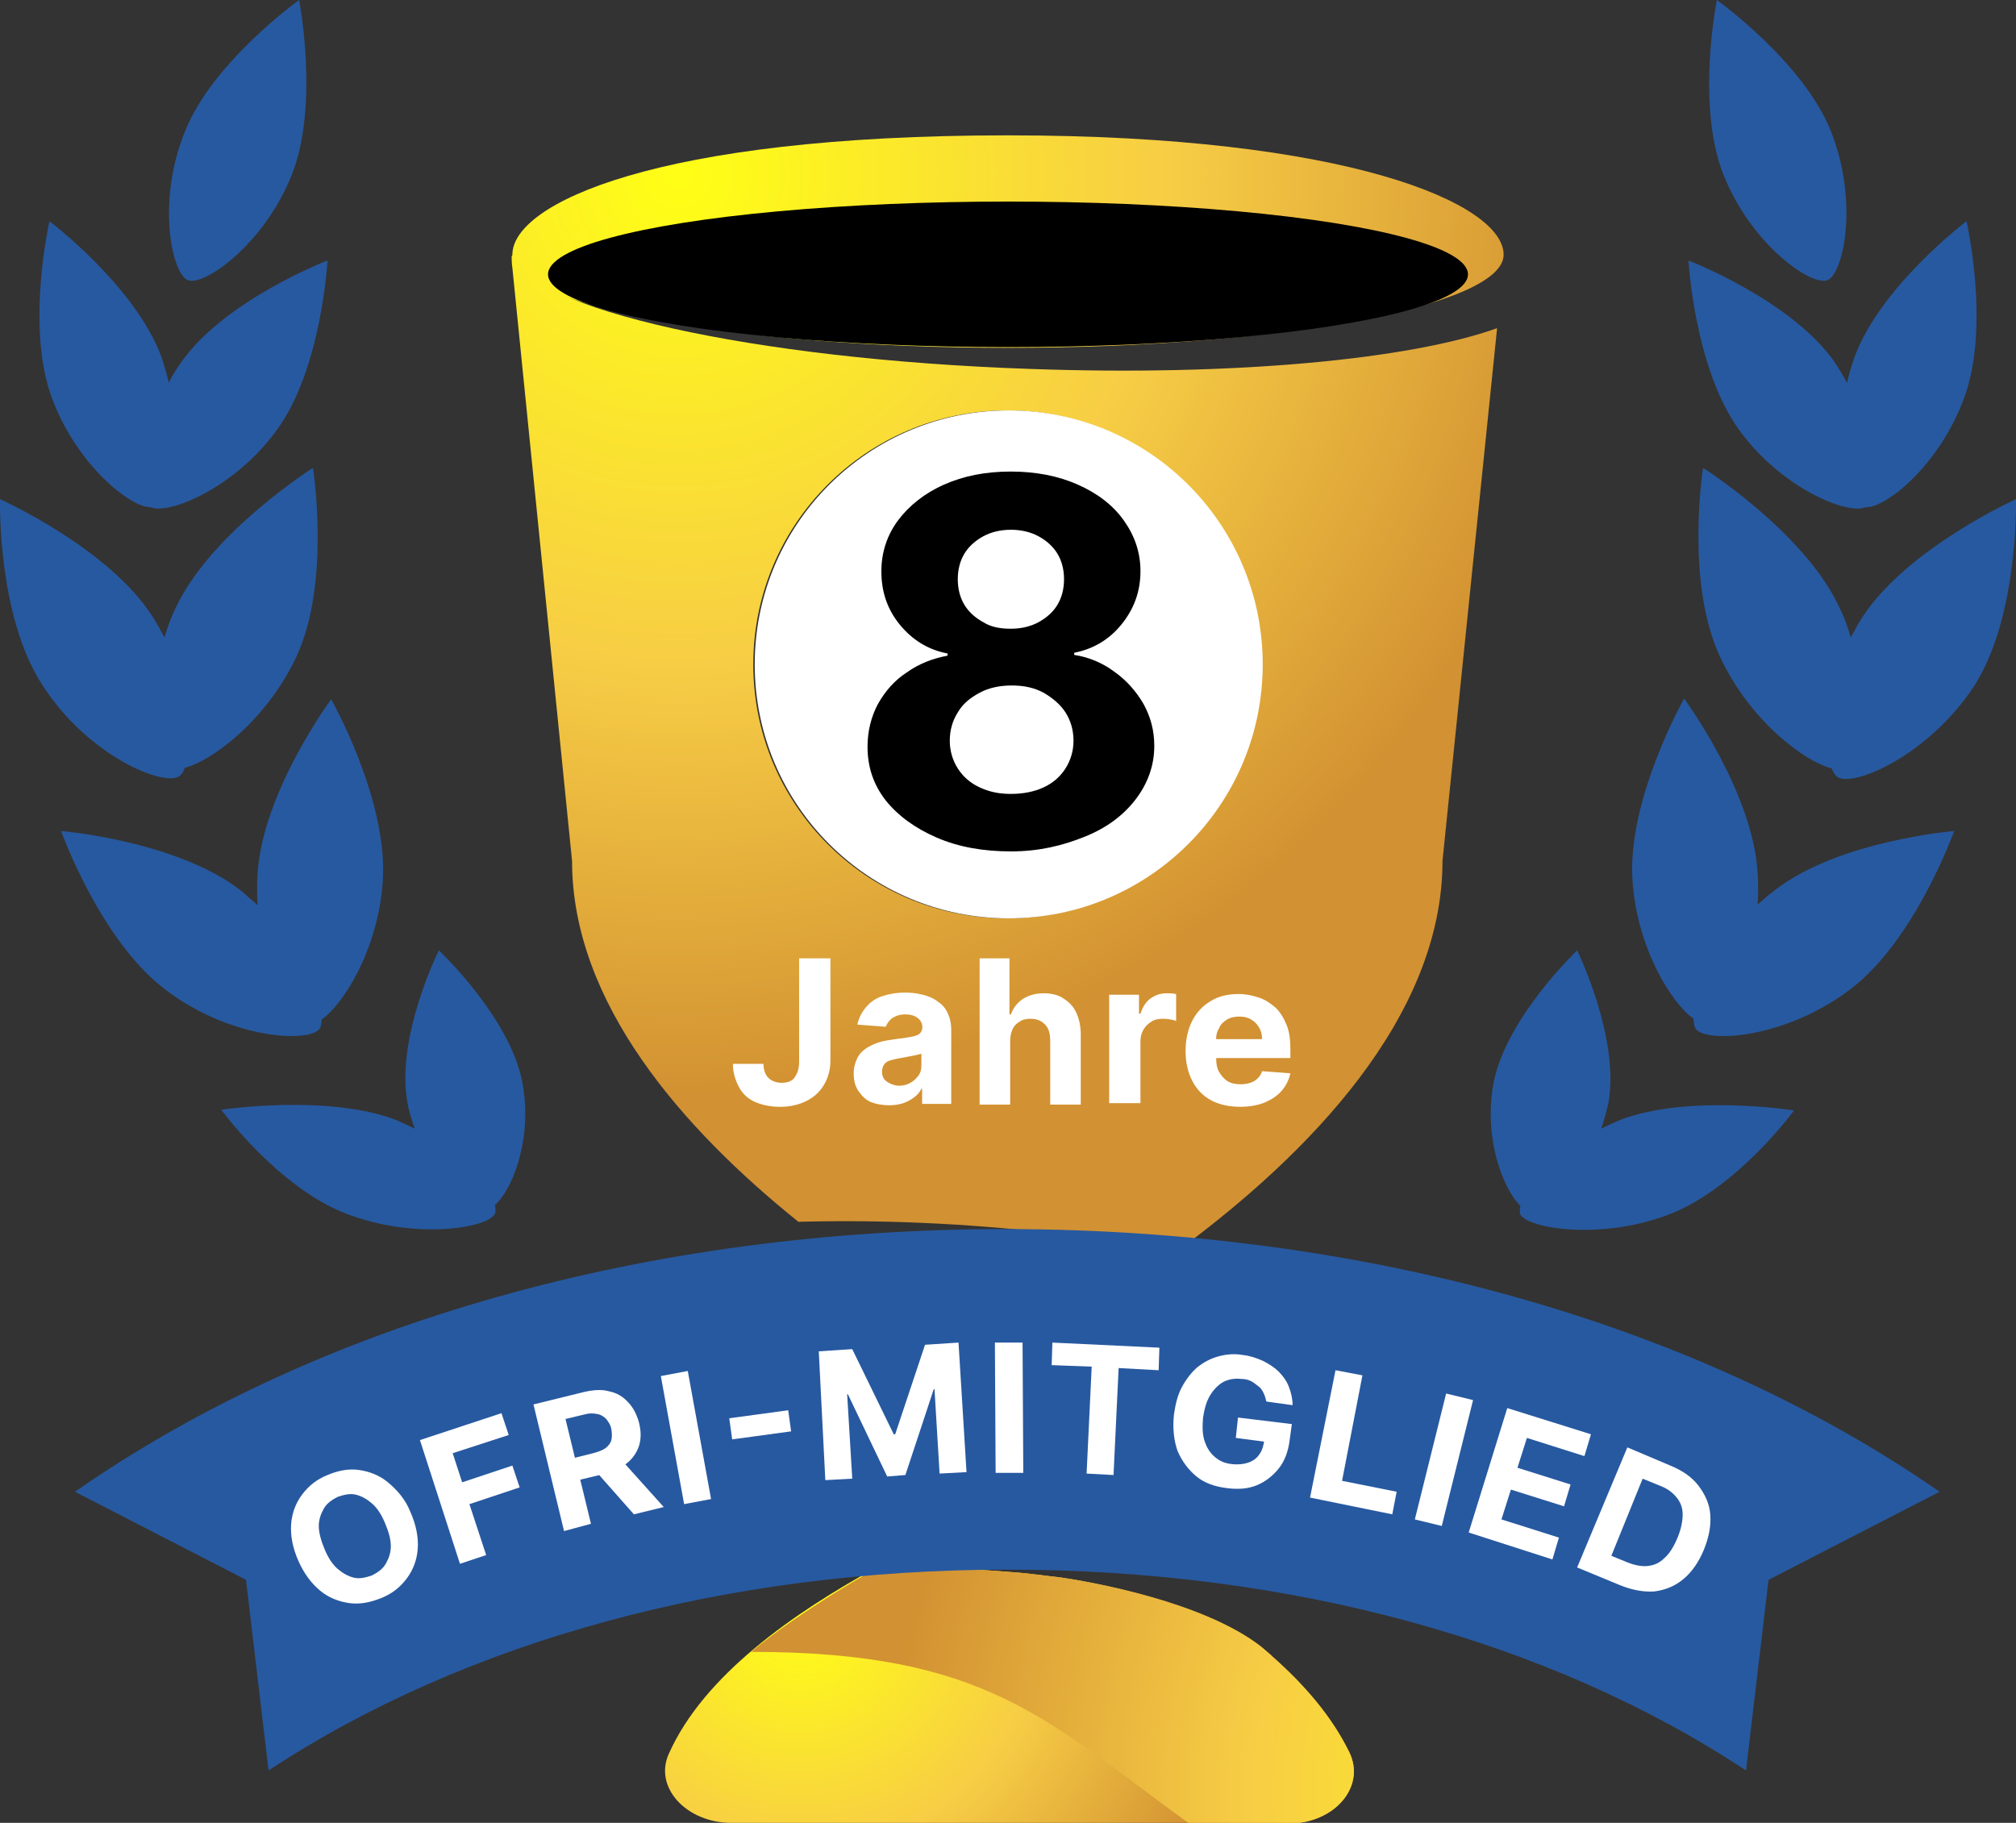 <?xml version="1.0" encoding="utf-8"?>
<!-- Generator: Adobe Illustrator 21.0.0, SVG Export Plug-In . SVG Version: 6.00 Build 0)  -->
<svg version="1.1" id="Слой_1" xmlns="http://www.w3.org/2000/svg" xmlns:xlink="http://www.w3.org/1999/xlink" x="0px" y="0px"
	 width="277px" height="250.5px" viewBox="0 0 277 250.5" style="enable-background:new 0 0 277 250.5;" xml:space="preserve">
<rect x="0" y="0" width="277" height="250.5" fill="#333333" stroke="none"/>
<style type="text/css">
	.st0{fill:#2759A0;}
	.st1{fill:url(#SVGID_1_);}
	.st2{fill:url(#SVGID_2_);}
	.st3{fill:url(#SVGID_3_);}
	.st4{fill:url(#SVGID_4_);}
	.st5{fill:#FFFFFF;}
</style>
<g>
	<path class="st0" d="M20.7,69.7L20.7,69.7C23,70.8,32.2,67.2,38.1,59c6.1-8.4,6.9-23.2,6.9-23.2s-13.8,5.3-19.9,13.7
		c-0.7,1-1.4,2-1.9,3.1c-0.3-1.2-0.6-2.3-1-3.5C18.6,39.3,6.8,30.4,6.8,30.4S3.5,44.8,7.1,54.6C10.5,63.9,18,69.8,20.7,69.7z"/>
	<path class="st0" d="M24.6,106.7L24.6,106.7c0.3-0.2,0.6-0.6,0.8-1.2c3.7-0.9,11.2-6.5,15.3-15.2c4.8-10.2,2.3-26,2.3-26
		s-13.9,8.8-18.8,19.1c-0.7,1.4-1.2,2.8-1.6,4.2c-0.5-0.9-1-1.9-1.6-2.8C15,75.3,0,68.6,0,68.6s-0.4,16,5.8,25.5
		C11.9,103.7,22.3,108.1,24.6,106.7z"/>
	<path class="st0" d="M43.9,141.4L43.9,141.4c0.2-0.3,0.3-0.8,0.3-1.3c3-2.1,7.8-9.7,8.4-19.1c0.7-11.2-7.1-24.9-7.1-24.9
		s-9.4,12.7-10.1,23.9c-0.1,1.5-0.1,3,0,4.4c-0.8-0.7-1.6-1.4-2.4-2.1c-8.9-6.8-24.6-8.1-24.6-8.1s5.3,14.9,14.2,21.7
		C31.4,142.7,42.3,143.4,43.9,141.4z"/>
	<path class="st0" d="M71.8,148.9c-1.6-9-11.5-18.3-11.5-18.3s-6,12-4.3,21c0.2,1.2,0.6,2.4,1,3.5c-0.8-0.4-1.7-0.8-2.6-1.2
		c-9.4-3.6-24-1.4-24-1.4s7.8,10.7,17.2,14.3s19.4,2,20.4,0c0.1-0.3,0.1-0.7,0-1.2l0,0C70.4,163.5,73.2,156.5,71.8,148.9z"/>
	<path class="st0" d="M25.8,38.5C28,39.4,36.3,33.6,40.1,24l0,0c3.8-9.6,1-24,1-24S29.2,8.5,25.4,18.1
		C21.5,27.7,23.6,37.6,25.8,38.5z"/>
	<path class="st0" d="M256.3,69.7L256.3,69.7c2.7,0.2,10.2-5.7,13.6-15.1c3.6-9.8,0.3-24.2,0.3-24.2s-11.8,8.9-15.4,18.7
		c-0.4,1.2-0.8,2.4-1,3.5c-0.6-1-1.2-2.1-1.9-3.1c-6.1-8.4-19.9-13.7-19.9-13.7s0.8,14.7,6.9,23.2C244.8,67.2,254,70.8,256.3,69.7z"
		/>
	<path class="st0" d="M277,68.6c0,0-14.9,6.7-21.1,16.2c-0.6,0.9-1.1,1.9-1.6,2.8c-0.4-1.4-0.9-2.8-1.6-4.2
		C247.9,73.1,234,64.3,234,64.3s-2.5,15.8,2.4,26.1c4.1,8.7,11.6,14.3,15.3,15.2c0.2,0.6,0.5,1,0.8,1.2l0,0
		c2.3,1.4,12.6-3.1,18.8-12.6C277.4,84.6,277,68.6,277,68.6z"/>
	<path class="st0" d="M241.5,124.3c0.1-1.4,0.1-2.9,0-4.4c-0.7-11.2-10.1-23.9-10.1-23.9s-7.8,13.8-7.1,24.9
		c0.6,9.4,5.4,17,8.4,19.1c0,0.6,0.1,1.1,0.3,1.4l0,0c1.6,2,12.4,1.3,21.3-5.5c8.9-6.8,14.2-21.7,14.2-21.7s-15.8,1.3-24.6,8.1
		C243.1,122.9,242.3,123.6,241.5,124.3z"/>
	<path class="st0" d="M222.6,153.9c-0.9,0.4-1.8,0.8-2.6,1.2c0.4-1.1,0.7-2.3,1-3.5c1.6-9-4.3-21-4.3-21s-9.8,9.3-11.5,18.3
		c-1.4,7.6,1.4,14.6,3.7,16.8l0,0c-0.1,0.5-0.1,0.9,0,1.2c1,1.9,11,3.6,20.4,0s17.2-14.3,17.2-14.3S232.1,150.3,222.6,153.9z"/>
	<path class="st0" d="M236.8,24c3.8,9.6,12.1,15.4,14.3,14.5s4.3-10.7,0.5-20.4C247.8,8.5,235.9,0,235.9,0S233,14.4,236.8,24
		L236.8,24z"/>
	
		<radialGradient id="SVGID_1_" cx="109.853" cy="30.013" r="61.871" gradientTransform="matrix(1 0 0 -1 0 252)" gradientUnits="userSpaceOnUse">
		<stop  offset="0" style="stop-color:#FFFF15"/>
		<stop  offset="0.532" style="stop-color:#F7CD45"/>
		<stop  offset="1" style="stop-color:#D29132"/>
	</radialGradient>
	<path class="st1" d="M174.9,227.7c-0.1-0.1-0.1-0.1-0.2-0.2c-0.5-0.4-0.9-0.8-1.4-1.2c-7.9-6.1-23.3-8.9-27.4-9.5
		c-1.7-0.2-3.3-0.4-5-0.6l0,0l0,0l0,0l0,0c-6.8-0.6-13.6-0.9-20.3-0.9c-11.5,6.3-23.9,14.9-28.7,25.7c-2.1,4.6,2.4,9.5,8.6,9.5
		l76.5,0.1c6.4,0,10.7-5.1,8.4-9.8C183,235.9,179.3,231.6,174.9,227.7z"/>
	<g>
		
			<radialGradient id="SVGID_2_" cx="227.583" cy="5.328" r="105.517" gradientTransform="matrix(1 0 0 -1 0 252)" gradientUnits="userSpaceOnUse">
			<stop  offset="0" style="stop-color:#FFFF15"/>
			<stop  offset="0.532" style="stop-color:#F7CD45"/>
			<stop  offset="1" style="stop-color:#D29132"/>
		</radialGradient>
		<path class="st2" d="M174.9,227.7c-0.1-0.1-0.2-0.1-0.2-0.2c-0.5-0.4-0.9-0.8-1.4-1.2c-7.9-6.2-23.3-8.9-27.4-9.5
			c-1.7-0.2-3.3-0.4-5-0.6l0,0l0,0l0,0l0,0c-6.8-0.6-13.5-0.9-20.1-0.9c-6,3.4-12.5,7.5-17.6,11.7c32.4,0,40.6,9.4,60.2,23.6H177
			c6.4,0,10.7-5.1,8.4-9.8C183,235.9,179.3,231.6,174.9,227.7z"/>
	</g>
	
		<radialGradient id="SVGID_3_" cx="93.081" cy="228.071" r="126.706" gradientTransform="matrix(1 0 0 -1 0 252)" gradientUnits="userSpaceOnUse">
		<stop  offset="0" style="stop-color:#FFFF15"/>
		<stop  offset="0.532" style="stop-color:#F7CD45"/>
		<stop  offset="1" style="stop-color:#D29132"/>
	</radialGradient>
	<path class="st3" d="M206.6,35c0,7-30.5,12.8-68.1,12.8S70.4,42,70.4,35s19.7-16.4,68.1-16.4C185.2,18.6,206.6,28,206.6,35z"/>
	<ellipse cx="138.5" cy="37.7" rx="63.2" ry="10"/>
	
		<radialGradient id="SVGID_4_" cx="93.081" cy="228.071" r="126.706" gradientTransform="matrix(1 0 0 -1 0 252)" gradientUnits="userSpaceOnUse">
		<stop  offset="0" style="stop-color:#FFFF15"/>
		<stop  offset="0.532" style="stop-color:#F7CD45"/>
		<stop  offset="1" style="stop-color:#D29132"/>
	</radialGradient>
	<path class="st4" d="M141.6,50.7c-38.2-1.3-69.2-8.3-71.1-15.7c-0.1,0.1-0.2,0.2-0.2,0.2s0,1.1,0.1,1.6l8.2,81.5
		c0,19.6,15.3,36.9,31.1,49.6c11.3-0.3,23.1,0.2,35.2,1.6l0,0c0,0,0,0,0.1,0c0,0,0,0,0.1,0l0,0c5.8,0.5,11.5,1.2,17.1,2.1
		c17.4-12.9,36-31.7,36-53.3l7.5-73.2C193.7,49.4,169.5,51.7,141.6,50.7z M138.4,126.2c-19.3,0-34.9-15.6-34.9-34.9
		s15.6-34.9,34.9-34.9s34.9,15.6,34.9,34.9S157.6,126.2,138.4,126.2z"/>
	<path class="st0" d="M138.4,215.7L138.4,215.7L138.4,215.7C138.5,215.7,138.5,215.7,138.4,215.7L138.4,215.7
		c38.8,0,74.6,9.8,101.5,27.6l3.1-26.2l23.5-12.1c-33.4-23.2-78.9-36-128-36.1l0,0c0,0,0,0-0.1,0c0,0,0,0-0.1,0l0,0
		c-49.2,0-94.6,12.8-128,36.1l23.5,12.1l3.1,26.2C63.9,225.5,99.7,215.7,138.4,215.7z"/>
	<circle class="st5" cx="138.6" cy="91.3" r="34.9"/>
	<g>
		<g>
			<path d="M138.9,117c-3.8,0-7.2-0.6-10.2-1.9s-5.3-3-7-5.1c-1.7-2.2-2.5-4.6-2.5-7.4c0-2.1,0.5-4.1,1.4-5.8c1-1.8,2.3-3.3,4-4.4
				c1.7-1.2,3.5-1.9,5.6-2.3v-0.3c-2.7-0.5-4.9-1.9-6.6-4s-2.5-4.5-2.5-7.3c0-2.6,0.8-5,2.3-7s3.6-3.7,6.3-4.9
				c2.7-1.2,5.7-1.8,9.2-1.8c3.4,0,6.5,0.6,9.2,1.8c2.7,1.2,4.8,2.8,6.3,4.9s2.3,4.4,2.3,7c0,2.8-0.9,5.2-2.6,7.3
				c-1.7,2.1-3.9,3.4-6.5,3.9V90c2,0.3,3.9,1.1,5.5,2.3c1.7,1.2,3,2.7,4,4.4c1,1.8,1.5,3.7,1.5,5.8c0,2.7-0.9,5.2-2.6,7.4
				s-4,3.9-7,5.1S142.8,117,138.9,117z M138.9,109.1c1.7,0,3.2-0.3,4.5-0.9s2.3-1.5,3-2.6s1.1-2.4,1.1-3.8c0-1.5-0.4-2.8-1.1-3.9
				c-0.7-1.1-1.8-2-3-2.7c-1.3-0.7-2.7-1-4.4-1c-1.6,0-3.1,0.3-4.4,1c-1.3,0.7-2.3,1.5-3,2.7c-0.7,1.1-1.1,2.4-1.1,3.9
				c0,1.4,0.4,2.7,1.1,3.8c0.7,1.1,1.7,2,3,2.6S137.2,109.1,138.9,109.1z M138.9,86.4c1.4,0,2.7-0.3,3.8-0.9s2-1.4,2.6-2.4
				s0.9-2.2,0.9-3.5s-0.3-2.5-0.9-3.5c-0.6-1-1.5-1.8-2.6-2.4s-2.4-0.9-3.8-0.9c-1.4,0-2.7,0.3-3.8,0.9s-2,1.4-2.6,2.4
				s-0.9,2.2-0.9,3.5s0.3,2.5,0.9,3.5c0.6,1,1.5,1.8,2.6,2.4C136.2,86.2,137.5,86.4,138.9,86.4z"/>
		</g>
	</g>
	<g>
		<path class="st5" d="M56.4,207.8c0.8,1.8,1.1,3.5,1,5s-0.6,2.9-1.5,4.1c-0.9,1.2-2,2.1-3.5,2.7c-1.5,0.6-2.9,0.9-4.4,0.7
			c-1.4-0.2-2.8-0.7-4-1.7s-2.2-2.3-3-4.1s-1.1-3.5-1-5s0.6-2.9,1.5-4.1c0.9-1.2,2-2.1,3.5-2.7c1.4-0.6,2.9-0.9,4.3-0.7
			c1.4,0.2,2.8,0.7,4,1.7S55.7,206,56.4,207.8z M52.9,209.3c-0.5-1.2-1.1-2.1-1.8-2.7s-1.4-1-2.2-1.2s-1.6,0-2.5,0.3
			c-0.8,0.4-1.5,0.9-1.9,1.6c-0.4,0.7-0.7,1.5-0.7,2.4s0.3,2,0.8,3.2s1.1,2.1,1.8,2.7c0.7,0.6,1.4,1,2.2,1.2s1.6,0,2.5-0.3
			c0.8-0.4,1.5-0.9,1.9-1.6c0.4-0.7,0.7-1.5,0.7-2.4C53.7,211.5,53.4,210.5,52.9,209.3z"/>
		<path class="st5" d="M63.2,214.9l-5.5-17l11.2-3.7l1,3l-7.7,2.5l1.3,4l6.9-2.3l1,3l-6.9,2.3l2.3,7L63.2,214.9z"/>
		<path class="st5" d="M77.5,210.4L73.3,193l6.9-1.7c1.3-0.3,2.5-0.4,3.5-0.1c1,0.2,1.9,0.7,2.6,1.5c0.7,0.7,1.2,1.7,1.5,2.8
			c0.3,1.2,0.3,2.2,0,3.2c-0.3,0.9-0.9,1.8-1.7,2.4c-0.8,0.7-1.9,1.2-3.3,1.5l-4.6,1.1l-0.7-3l4-1c0.7-0.2,1.3-0.4,1.7-0.7
			s0.7-0.7,0.8-1.1s0.1-0.9,0-1.5s-0.4-1-0.7-1.4c-0.3-0.3-0.7-0.6-1.3-0.7s-1.1-0.1-1.8,0.1l-2.5,0.6l3.5,14.4L77.5,210.4z
			 M85,200.2l6.2,6.9l-4.1,1l-6.1-6.9L85,200.2z"/>
		<path class="st5" d="M94.5,188.4l3.2,17.6l-3.7,0.7l-3.2-17.6L94.5,188.4z"/>
		<path class="st5" d="M108.3,193.8l0.4,2.9l-8.1,1.1l-0.4-2.9L108.3,193.8z"/>
		<path class="st5" d="M112.5,185.7l4.6-0.3l5.7,11.7h0.2l4.1-12.3l4.6-0.3l1.1,17.8l-3.7,0.2l-0.7-11.6h-0.1l-3.9,11.8l-2.5,0.2
			l-5.4-11.3h-0.1l0.7,11.6l-3.7,0.2L112.5,185.7z"/>
		<path class="st5" d="M140.5,184.5l0.1,17.9h-3.8l-0.1-17.9H140.5z"/>
		<path class="st5" d="M144.5,187.6l0.1-3.1l14.7,0.7l-0.1,3.1l-5.5-0.3l-0.7,14.7l-3.7-0.2l0.7-14.7L144.5,187.6z"/>
		<path class="st5" d="M174,192.6c-0.1-0.4-0.2-0.8-0.4-1.2s-0.4-0.7-0.7-0.9s-0.6-0.5-1-0.7s-0.8-0.3-1.3-0.3
			c-0.9-0.1-1.7,0-2.5,0.4c-0.7,0.4-1.3,1-1.8,1.8s-0.8,1.8-1,3.1c-0.1,1.2-0.1,2.3,0.2,3.2s0.7,1.6,1.4,2.2s1.4,0.9,2.4,1
			c0.8,0.1,1.6,0,2.2-0.2c0.6-0.2,1.2-0.6,1.5-1.1c0.4-0.5,0.6-1.2,0.7-1.9l0.7,0.2l-4.6-0.6l0.3-2.8l7.4,0.9l-0.3,2.2
			c-0.2,1.6-0.7,2.9-1.5,3.9s-1.8,1.8-3,2.3s-2.6,0.6-4.1,0.4c-1.7-0.2-3.1-0.7-4.2-1.6s-2-2.1-2.6-3.5c-0.5-1.4-0.7-3.1-0.5-5
			c0.2-1.4,0.5-2.7,1.1-3.8s1.3-2,2.1-2.7c0.9-0.7,1.8-1.2,2.9-1.5c1.1-0.3,2.2-0.4,3.3-0.2c1,0.1,1.9,0.4,2.8,0.8
			c0.8,0.4,1.6,0.9,2.2,1.5c0.6,0.6,1.1,1.3,1.4,2.1s0.5,1.6,0.5,2.5L174,192.6z"/>
		<path class="st5" d="M180,205.8l3.5-17.5l3.7,0.7l-2.8,14.5l7.5,1.5l-0.6,3.1L180,205.8z"/>
		<path class="st5" d="M202.4,192.4l-4.3,17.3l-3.7-0.9l4.3-17.3L202.4,192.4z"/>
		<path class="st5" d="M201.8,210.6l5.3-17.1l11.5,3.6l-0.9,3l-7.9-2.5l-1.3,4.1l7.3,2.3l-0.9,3l-7.3-2.3l-1.3,4.1l7.9,2.5l-0.9,3
			L201.8,210.6z"/>
		<path class="st5" d="M222.5,217.8l-5.8-2.4l6.9-16.5l5.9,2.5c1.7,0.7,3,1.6,3.9,2.8s1.5,2.5,1.6,4s-0.2,3.1-0.9,4.8
			s-1.7,3.1-2.8,4c-1.2,1-2.5,1.5-4,1.7C225.8,218.8,224.2,218.5,222.5,217.8z M221.4,213.8l2.2,0.9c1,0.4,2,0.6,2.8,0.5
			c0.9-0.1,1.6-0.4,2.3-1.1c0.7-0.6,1.3-1.6,1.8-2.8s0.7-2.3,0.7-3.2s-0.3-1.7-0.9-2.4s-1.3-1.2-2.4-1.6l-2.2-0.9L221.4,213.8z"/>
	</g>
	<g>
		<path class="st5" d="M109.8,131.7v14.2c0,0.6-0.1,1.2-0.3,1.6c-0.2,0.4-0.4,0.8-0.8,1c-0.3,0.2-0.8,0.3-1.3,0.3s-0.9-0.1-1.3-0.3
			s-0.7-0.5-0.9-0.9c-0.2-0.4-0.3-0.9-0.3-1.4h-4.2c0,1.3,0.4,2.4,0.9,3.3c0.5,0.9,1.3,1.6,2.3,2c1,0.4,2.1,0.6,3.3,0.6
			c1.4,0,2.6-0.3,3.6-0.8s1.8-1.2,2.4-2.2c0.6-1,0.9-2.1,0.9-3.4v-14H109.8L109.8,131.7z"/>
		<path class="st5" d="M128.8,137.6c-0.5-0.4-1.2-0.7-2-0.9c-0.8-0.2-1.6-0.3-2.4-0.3c-1.2,0-2.3,0.2-3.2,0.5
			c-0.9,0.3-1.6,0.8-2.2,1.5c-0.6,0.7-1,1.5-1.2,2.4l3.9,0.3c0.2-0.5,0.5-0.9,0.9-1.2c0.5-0.3,1-0.5,1.8-0.5c0.8,0,1.3,0.2,1.7,0.5
			c0.7,0.5,0.9,1.6,0.2,2.2c-0.3,0.2-0.7,0.3-1.2,0.4c-0.5,0.1-1.2,0.2-2.1,0.3c-0.7,0.1-1.4,0.2-2.1,0.4c-0.7,0.2-1.3,0.5-1.8,0.8
			c-0.6,0.4-1,0.8-1.3,1.4c-0.3,0.6-0.5,1.3-0.5,2.1c0,1,0.2,1.8,0.7,2.5c0.5,0.7,1,1.2,1.8,1.5c1.4,0.5,3.1,0.5,4.3,0.1
			c0.6-0.2,1.1-0.5,1.5-0.8c0.4-0.3,0.8-0.7,1-1.2h0.1v2.1h4v-10.2c0-0.9-0.2-1.7-0.5-2.3C129.9,138.5,129.4,138,128.8,137.6z
			 M126.6,146.4c0,0.5-0.1,1-0.4,1.4c-0.3,0.4-1.1,1.4-2.7,1.4c-0.6,0-1.3-0.3-1.7-0.6c-0.4-0.3-0.6-0.7-0.6-1.3
			c0-1.2,0.8-1.5,1.2-1.6c0.9-0.3,2.9-0.5,4.2-0.9V146.4z"/>
		<path class="st5" d="M146.1,137.2c-0.7-0.5-1.7-0.7-2.7-0.7c-1.2,0-2.1,0.3-2.9,0.8c-0.7,0.5-1.3,1.2-1.6,2.1h-0.2v-7.7h-4.1v20.1
			h4.2v-8.7c0-0.7,0.1-1.1,0.3-1.6c0.2-0.5,0.6-0.9,1-1.1c0.4-0.3,0.9-0.4,1.5-0.4c0.9,0,1.5,0.3,2,0.8s0.7,1.3,0.7,2.2v8.8h4.2
			v-9.6c0-1.1-0.2-2.1-0.6-3C147.5,138.3,146.9,137.7,146.1,137.2z"/>
		<path class="st5" d="M160.3,136.5c-0.8,0-1.5,0.2-2.2,0.7s-1.1,1.2-1.4,2.1h-0.2v-2.6h-4.1v14.9h4.3v-8.5c0-1.6,1-2.4,1.5-2.7
			c0.4-0.3,1-0.4,1.6-0.4c0.8,0,1.6,0.2,1.8,0.3v-3.7C161.1,136.5,160.7,136.5,160.3,136.5z"/>
		<path class="st5" d="M177.3,144.3c0-1.3-0.1-2.4-0.5-3.4c-0.4-1-0.9-1.8-1.5-2.4c-0.7-0.6-1.4-1.1-2.3-1.4
			c-0.9-0.3-1.8-0.5-2.8-0.5c-1.5,0-2.8,0.3-3.9,1c-1,0.6-1.9,1.5-2.5,2.7s-0.9,2.6-0.9,4.1c0,1.6,0.3,2.9,0.9,4.1
			c0.6,1.2,1.5,2.1,2.6,2.7c1.1,0.6,2.5,0.9,4,0.9c1.3,0,2.4-0.2,3.4-0.6c0.9-0.4,1.7-0.9,2.3-1.6c0.6-0.7,1-1.5,1.2-2.4l-3.9-0.3
			c-0.1,0.4-0.3,0.7-0.6,1c-0.3,0.3-1,0.8-2.3,0.8c-0.7,0-1.3-0.1-1.8-0.4c-0.5-0.3-0.9-0.8-1.2-1.3s-0.4-1.2-0.4-1.9h10.2V144.3z
			 M167.1,142.8c0-0.6,0.1-1,0.4-1.5c0.2-0.5,0.6-0.9,1.1-1.2s1.1-0.4,1.7-0.4c0.6,0,1.1,0.1,1.6,0.4c0.5,0.3,0.8,0.6,1.1,1.1
			s0.4,1,0.4,1.6H167.1z"/>
	</g>
</g>
</svg>
